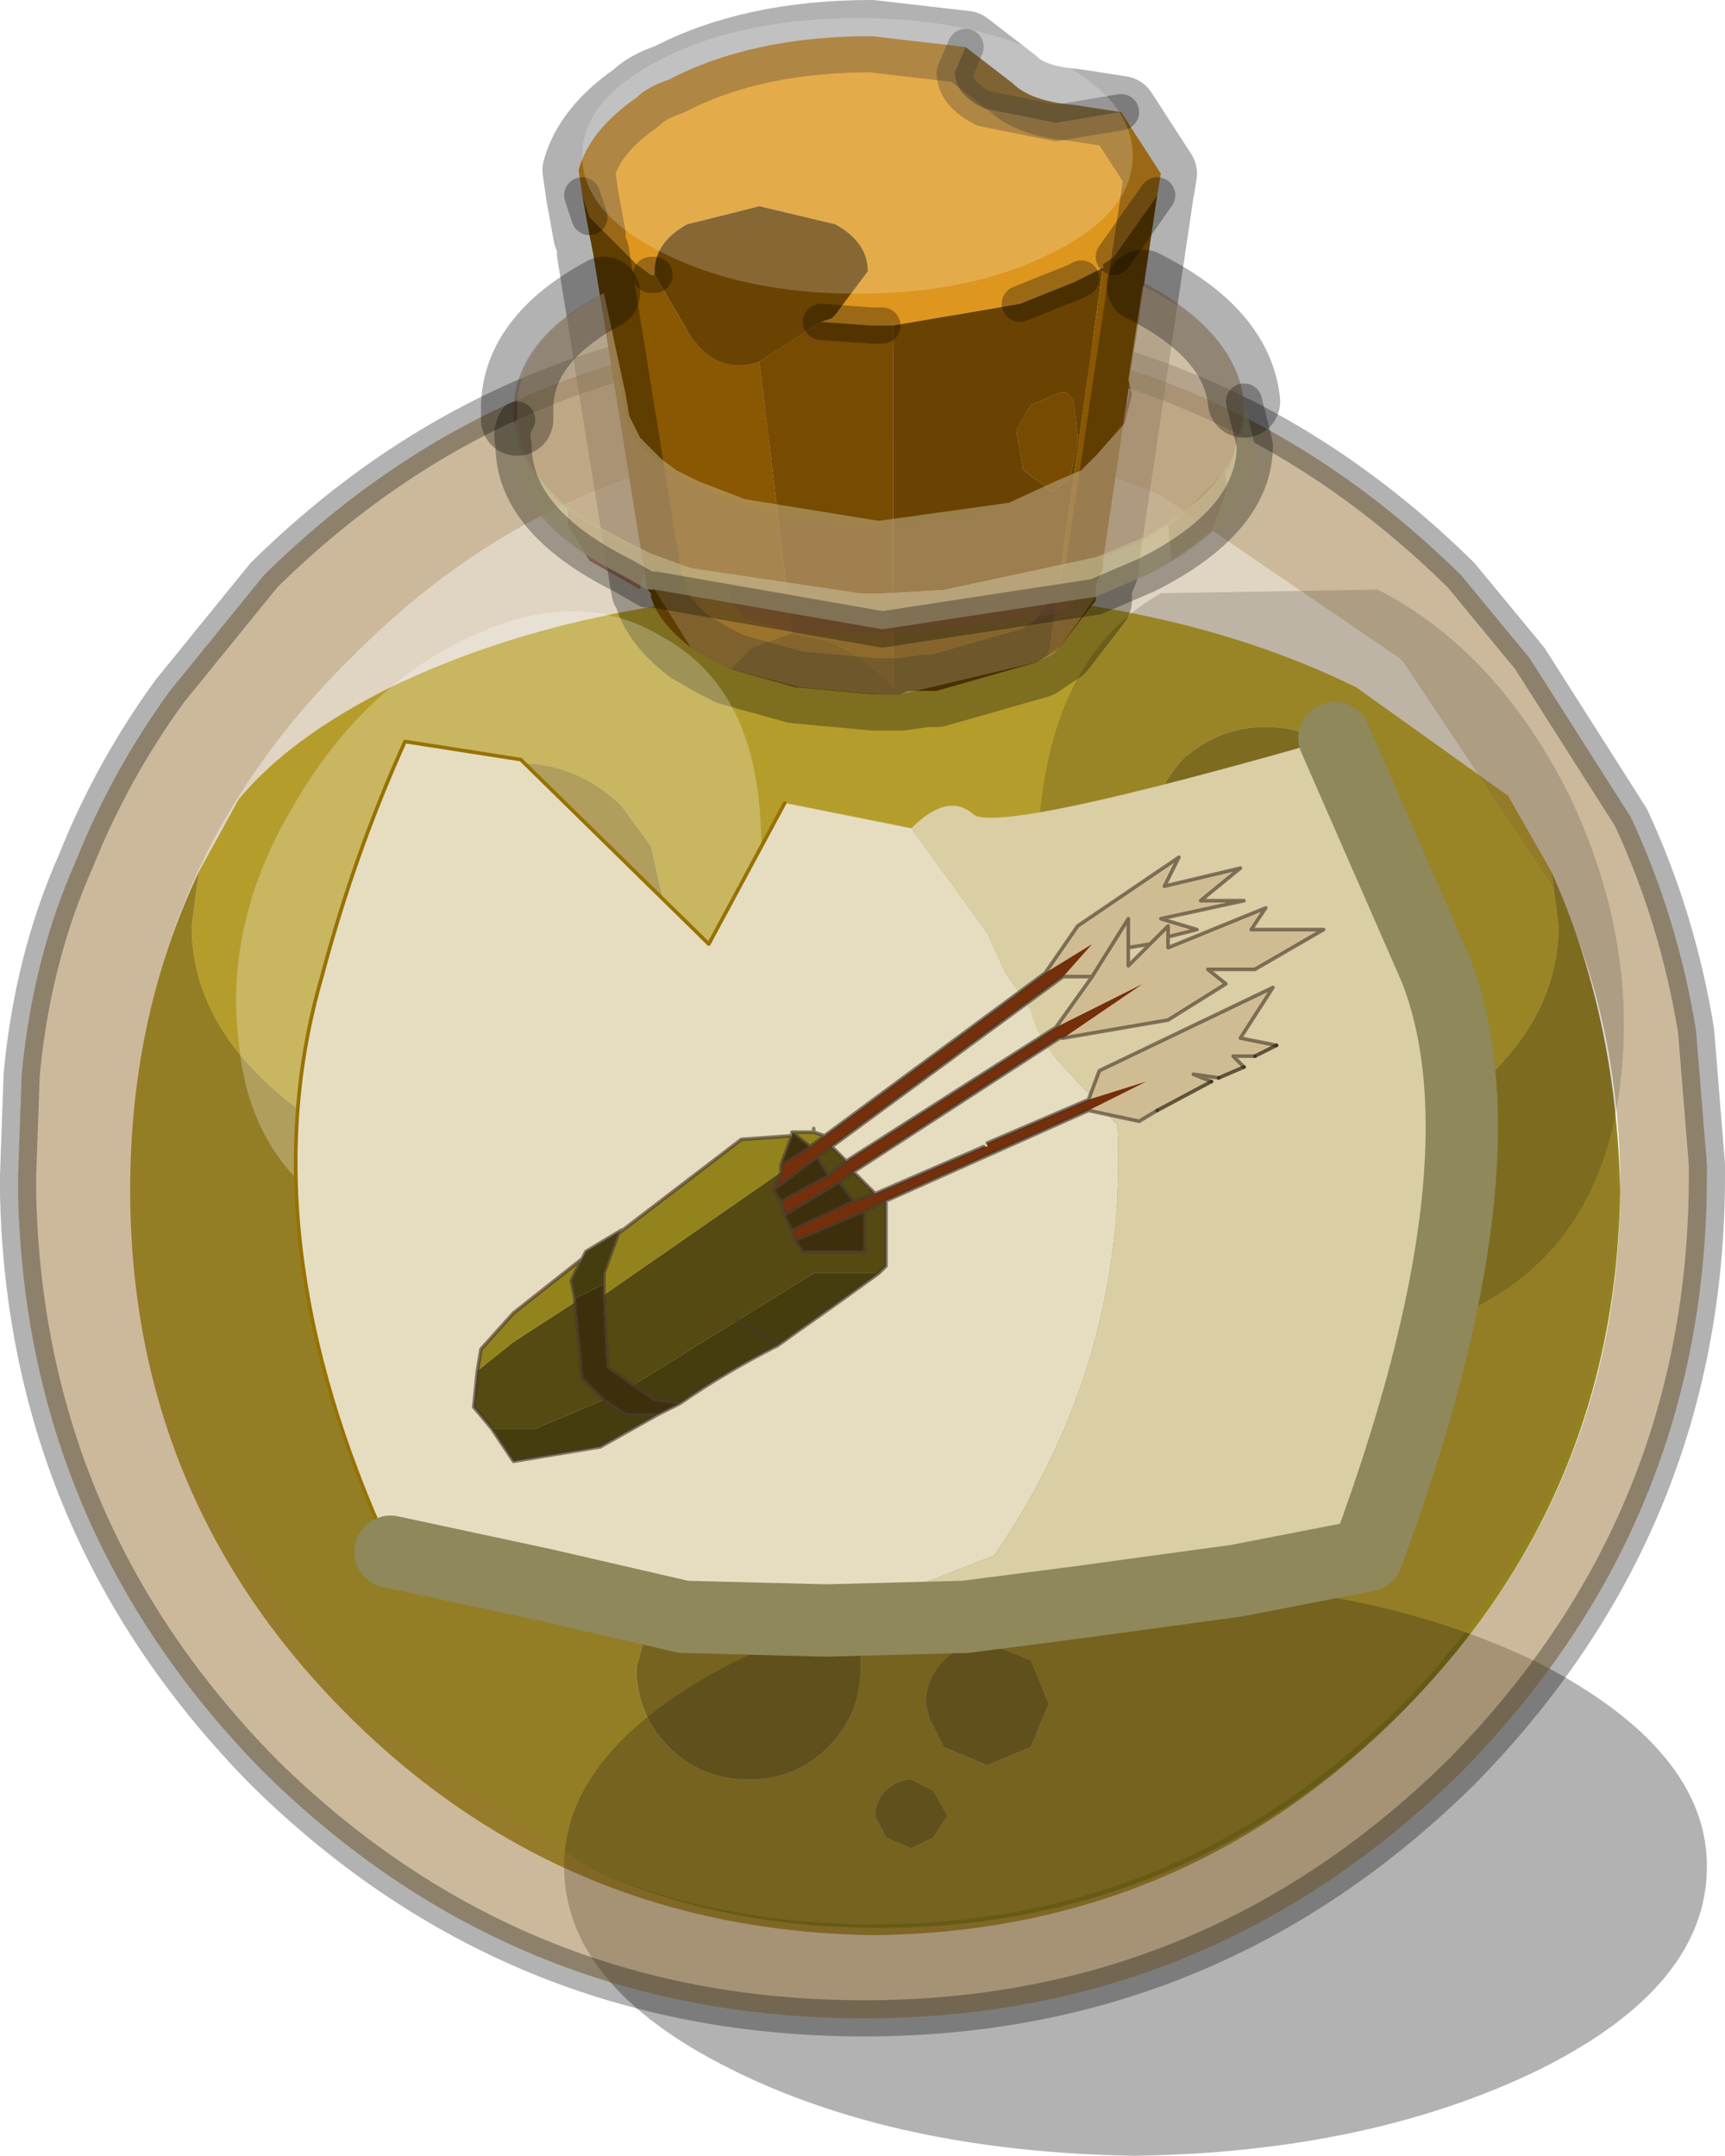 <?xml version="1.0"?>
<svg xmlns="http://www.w3.org/2000/svg" xmlns:xlink="http://www.w3.org/1999/xlink" width="23.85px" height="29.8px"><g transform="matrix(1, 0, 0, 1, -263.55, -184.95)"><use xlink:href="#object-0" width="23.85" height="29.8" transform="matrix(1, 0, 0, 1, 263.55, 184.95)"/><use xlink:href="#object-1" width="43.25" height="21.65" transform="matrix(0.176, 0, 0, 0.176, 271.6, 185.2)" filter="url(#filter-object-1)" style="mix-blend-mode: hard-light"/><use xlink:href="#object-3" width="19.2" height="19.45" transform="matrix(1, 0, 0, 1, 266.8, 188.4)"/></g><defs><g transform="matrix(1, 0, 0, 1, -263.55, -184.95)" id="object-0"><path fill-rule="evenodd" fill="#c2af27" stroke="none" d="M266.3 197L266.85 196Q267.55 195.15 268.95 194.45Q271.75 193.1 275.65 193.1Q279.55 193.1 282.3 194.45L284.4 195.95L285 197L285.1 197.75Q285.1 199.7 282.3 201.05Q279.55 202.4 275.65 202.4Q271.75 202.4 268.95 201.05Q266.2 199.7 266.2 197.75L266.3 197M279.9 195.45Q279.45 195.95 279.45 196.6L279.5 196.9Q279.55 197.35 279.9 197.5L280.2 197.6L281 197.7L282.15 197.5Q282.65 197.3 282.65 196.6Q282.65 195.95 282.2 195.45Q281.7 195 281.05 195Q280.4 195 279.9 195.45M272.55 196.65L272.15 196.1Q271.5 195.45 270.55 195.5Q269.6 195.45 268.95 196.1Q268.3 196.8 268.3 197.75Q268.3 198.65 268.9 199L270.45 199.25L272.1 199L272.35 198.85Q272.8 198.45 272.8 197.75L272.55 196.65"/><path fill-rule="evenodd" fill="#92831d" stroke="none" d="M285 197Q285.9 199 285.95 201.4Q285.9 205.65 282.9 208.65Q279.9 211.65 275.65 211.7Q271.35 211.65 268.35 208.65Q265.35 205.65 265.35 201.4Q265.35 199 266.3 197L266.2 197.75Q266.2 199.7 268.95 201.05Q271.75 202.4 275.65 202.4Q279.55 202.4 282.3 201.05Q285.1 199.7 285.1 197.75L285 197M279.9 195.45Q280.4 195 281.05 195Q281.7 195 282.2 195.45Q282.65 195.95 282.65 196.6Q282.65 197.3 282.15 197.5L281 197.7L280.2 197.6L279.9 197.5Q279.55 197.35 279.5 196.9L279.45 196.6Q279.45 195.95 279.9 195.45M272.55 196.65L272.8 197.75Q272.8 198.45 272.35 198.85L272.1 199L270.45 199.25L268.9 199Q268.3 198.65 268.3 197.75Q268.3 196.8 268.95 196.1Q269.6 195.45 270.55 195.5Q271.5 195.45 272.15 196.1L272.55 196.65M272.55 207.25L272.35 208Q272.35 208.65 272.8 209.1Q273.25 209.55 273.9 209.55Q274.55 209.55 275 209.1Q275.45 208.65 275.45 208L275.45 207.95Q275.45 207.35 275 206.9Q274.55 206.45 273.9 206.45Q273.25 206.45 272.8 206.9L272.6 207.2L272.55 207.15L272.55 207.25M277.3 207.7L277.2 207.7Q276.85 207.65 276.6 207.9Q276.35 208.15 276.35 208.5L276.4 208.7L276.6 209.1L277.2 209.35L277.8 209.1L278.05 208.5L277.8 207.9L277.3 207.7M276.45 209.7L276.15 209.55Q275.95 209.55 275.8 209.7Q275.65 209.85 275.65 210.05L275.8 210.35L276.15 210.5L276.45 210.35L276.65 210.05L276.45 209.7"/><path fill-rule="evenodd" fill="#655b14" stroke="none" d="M272.6 207.2L272.8 206.9Q273.25 206.45 273.9 206.45Q274.55 206.45 275 206.9Q275.45 207.35 275.45 207.95L275.45 208Q275.45 208.65 275 209.1Q274.55 209.55 273.9 209.55Q273.25 209.55 272.8 209.1Q272.35 208.65 272.35 208L272.55 207.25L272.6 207.2M277.3 207.7L277.8 207.9L278.05 208.5L277.8 209.1L277.2 209.35L276.6 209.1L276.4 208.7L276.35 208.5Q276.35 208.15 276.6 207.9Q276.85 207.65 277.2 207.7L277.3 207.7M276.45 209.7L276.65 210.05L276.45 210.35L276.15 210.5L275.8 210.35L275.65 210.05Q275.65 209.85 275.8 209.7Q275.95 209.55 276.15 209.55L276.45 209.7"/><path fill-rule="evenodd" fill="#000000" fill-opacity="0.302" stroke="none" d="M287.15 210.75Q287.15 212.4 284.85 213.55Q282.5 214.7 279.25 214.75Q275.95 214.7 273.65 213.55Q271.35 212.4 271.35 210.75Q271.35 209.15 273.65 207.95Q275.95 206.8 279.25 206.8Q282.5 206.8 284.85 207.95Q287.15 209.15 287.15 210.75"/><path fill-rule="evenodd" fill="#997539" fill-opacity="0.302" stroke="none" d="M271.75 210.8L268.45 208.6L268.4 208.55L266.15 205.25Q265.35 203.4 265.4 201.3Q265.35 197.05 268.4 194.05Q271.4 191 275.65 191Q277.75 191 279.6 191.8L282.9 194.05L282.95 194.1L285.15 197.4Q285.9 199.15 285.9 201.3Q285.9 205.5 282.9 208.55Q279.85 211.55 275.65 211.55Q273.5 211.55 271.75 210.8"/><path fill-rule="evenodd" fill="#997539" fill-opacity="0.502" stroke="none" d="M285.15 197.4L282.95 194.1L282.9 194.05L279.6 191.8Q277.75 191 275.65 191Q271.4 191 268.4 194.05Q265.35 197.05 265.4 201.3Q265.35 203.4 266.15 205.25L268.4 208.55L268.45 208.6L271.75 210.8Q273.55 211.6 275.7 211.6Q279.9 211.6 282.95 208.6Q285.95 205.55 285.95 201.35Q285.95 199.2 285.15 197.4M283.75 192.9L284.7 194.05L286.1 196.25Q286.75 197.65 287 199.2L287.15 201.05L287.15 201.2Q287.15 206 283.75 209.45Q280.3 212.85 275.5 212.85Q270.65 212.85 267.2 209.45Q263.9 206.1 263.8 201.45L263.8 201.2L263.85 199.8Q264 198.2 264.6 196.85Q265.1 195.6 265.9 194.5L267.2 192.9Q270.65 189.5 275.5 189.5Q280.3 189.5 283.75 192.9"/><path fill="none" stroke="#000000" stroke-opacity="0.302" stroke-width="0.5" stroke-linecap="round" stroke-linejoin="round" d="M283.75 192.9Q280.3 189.5 275.5 189.5Q270.65 189.5 267.2 192.9L265.9 194.5Q265.1 195.6 264.6 196.85Q264 198.2 263.85 199.8L263.8 201.2L263.8 201.45Q263.9 206.1 267.2 209.45Q270.65 212.85 275.5 212.85Q280.3 212.85 283.75 209.45Q287.15 206 287.15 201.2L287.15 201.05L287 199.2Q286.75 197.65 286.1 196.25L284.7 194.05L283.75 192.9"/><path fill-rule="evenodd" fill="#de961e" stroke="none" d="M279.6 187.35L279.55 187.65L278.95 188.5L278.8 188.6L278.8 188.65L278.5 188.8L278.4 188.85L277.65 189.15L275.9 189.45L275.75 189.45L275.6 189.45L274.9 189.4L275.05 189.35L275.1 189.3L275.55 188.7Q275.55 188.3 275.1 188.05L274.05 187.8L273.05 188.05Q272.6 188.3 272.6 188.7L272.6 188.75L272.55 188.75L272.35 188.6L271.7 187.95L271.6 187.65L271.55 187.3Q271.7 186.75 272.35 186.3Q272.5 186.15 272.8 186.05Q273.95 185.45 275.6 185.45L276.9 185.6L276.75 185.95Q276.75 186.25 277.15 186.45L278.15 186.65L279.05 186.5L279.6 187.35"/><path fill-rule="evenodd" fill="#8a5702" stroke="none" d="M279.55 187.65L278.8 192.7L278.8 192.8L278.7 193.05L278.7 193.25L278.2 193.9L278.05 194L278.8 188.65L278.8 188.6L278.95 188.5L279.55 187.65M273.65 194.2L273.45 194.1L273.1 193.9Q272.65 193.55 272.55 193.2L272.55 193.15L272.5 193.1L271.75 188.45L271.7 188.2L271.6 187.65L271.7 187.95L272.35 188.6L272.55 188.75L272.6 188.75L273.1 189.6Q273.5 190.15 274.05 189.95L274.5 193.7L273.95 193.9L273.65 194.2M276.9 185.6L277.55 186.1Q277.8 186.35 278.4 186.4L279.05 186.5L278.15 186.65L277.15 186.45Q276.75 186.25 276.75 185.95L276.9 185.6"/><path fill-rule="evenodd" fill="#6a4302" stroke="none" d="M278.05 194L277.9 194.1L276.5 194.5L276.35 194.5L276.1 194.5L276 194.55L275.9 194.55L275.75 194.55L275.65 194.55L274.55 194.45L273.65 194.2L273.95 193.9L274.5 193.7L274.95 193.8Q275.5 194 275.9 194.45L275.9 189.45L277.65 189.15L278.4 188.85L278.5 188.8L278.8 188.65L278.05 194M274.9 189.4Q274.5 189.65 274.05 189.95Q273.5 190.15 273.1 189.6L272.6 188.75L272.6 188.7Q272.6 188.3 273.05 188.05L274.05 187.8L275.1 188.05Q275.55 188.3 275.55 188.7L275.1 189.3L275.05 189.35L274.9 189.4M278.15 190.4L277.8 190.55L277.6 190.9L277.7 191.45L278.1 191.75L278.35 191.55L278.45 191L278.4 190.55Q278.35 190.3 278.15 190.4"/><path fill-rule="evenodd" fill="#774b02" stroke="none" d="M274.9 189.4L275.6 189.45L275.75 189.45L275.9 189.45L275.9 194.45Q275.5 194 274.95 193.8L274.5 193.7L274.05 189.95Q274.5 189.65 274.9 189.4M278.15 190.4Q278.35 190.3 278.4 190.55L278.45 191L278.35 191.55L278.1 191.75L277.7 191.45L277.6 190.9L277.8 190.55L278.15 190.4"/><path fill="none" stroke="#000000" stroke-opacity="0.302" stroke-width="1" stroke-linecap="round" stroke-linejoin="round" d="M279.6 187.35L279.55 187.65L278.8 192.7L278.8 192.8L278.7 193.05L278.7 193.25L278.2 193.9L278.05 194L277.9 194.1L276.5 194.5L276.35 194.5L276 194.55L275.9 194.55L275.75 194.55L275.65 194.55L274.55 194.45L273.65 194.2L273.45 194.1L273.1 193.9Q272.65 193.55 272.55 193.2L272.55 193.15M272.5 193.1L271.75 188.45M271.7 188.2L271.6 187.65L271.55 187.3Q271.7 186.75 272.35 186.3Q272.5 186.15 272.8 186.05Q273.95 185.45 275.6 185.45L276.9 185.6L277.55 186.1Q277.8 186.35 278.4 186.4L279.05 186.5L279.6 187.35"/><path fill="none" stroke="#000000" stroke-opacity="0.302" stroke-width="0.5" stroke-linecap="round" stroke-linejoin="round" d="M276.9 185.6L276.75 185.95Q276.75 186.25 277.15 186.45L278.15 186.65L279.05 186.5M275.75 189.45L275.6 189.45L274.9 189.4M278.5 188.8L278.4 188.85L277.65 189.15M271.7 187.95L271.6 187.65M272.6 188.75L272.55 188.75M279.55 187.65L278.95 188.5"/></g><g transform="matrix(1, 0, 0, 1, 0, 0)" id="object-1"><use xlink:href="#object-2" width="43.25" height="21.65" transform="matrix(1, 0, 0, 1, 0, 0)"/></g><g transform="matrix(1, 0, 0, 1, 0, 0)" id="object-2"><path fill-rule="evenodd" fill="#ffffff" fill-opacity="0.196" stroke="none" d="M36.9 3.15Q43.25 6.35 43.25 10.8Q43.25 15.3 36.9 18.45Q30.6 21.65 21.65 21.65Q12.7 21.65 6.35 18.45Q0 15.3 0 10.8Q0 6.35 6.35 3.15Q12.7 0 21.65 0Q30.6 0 36.9 3.15"/></g><g transform="matrix(1, 0, 0, 1, -266.8, -188.4)" id="object-3"><path fill-rule="evenodd" fill="#ffffff" fill-opacity="0.251" stroke="none" d="M266.85 199.35Q266.65 197.7 267.6 196.1Q268.55 194.45 270.05 193.75Q271.55 193.05 272.7 193.75Q273.9 194.4 274.05 196.1Q274.2 197.8 273.5 199.65Q272.8 201.5 271.15 202Q269.55 202.45 268.3 201.75Q267 201 266.85 199.35"/><path fill-rule="evenodd" fill="#000000" fill-opacity="0.153" stroke="none" d="M279.6 193.15L282.6 193.1Q284.25 193.95 285.25 195.95Q286.2 197.95 285.95 199.95Q285.7 201.95 284.25 202.85Q282.8 203.75 281 203.2Q279.15 202.6 278.45 200.35Q277.7 198.05 277.95 196Q278.2 193.95 279.6 193.15"/><path fill-rule="evenodd" fill="#813925" fill-opacity="0.502" stroke="none" d="M280.5 191.45L280.5 191.75L280.3 192.3L279.75 192.7L279.7 192.2L279.75 192.2L280.5 191.45M278.4 192.8Q278.6 193.35 278.05 193.45L276.9 193.6L276.75 193.6L275.85 193.7L274.55 193.7L273.85 193.5L273.65 193.25L273.6 192.95L275.7 193.15L276.8 193.1L278.4 192.8M272.5 192.6L272.4 193.1L271.7 192.7L271.4 192.2L271.4 192L272.15 192.45L272.5 192.6"/><path fill-rule="evenodd" fill="#813a26" fill-opacity="0.302" stroke="none" d="M279.7 192.2L279.3 192.45L278.4 192.8L276.8 193.1L275.7 193.15L273.6 192.95L273.45 192.9L272.5 192.6L272.15 192.45L271.4 192Q270.65 191.35 270.65 190.65Q270.65 189.65 271.9 189L272.15 190.35L272.15 190.45L272.2 190.75Q272.35 191.25 273.2 191.65Q274.2 192.2 275.65 192.2L276.85 192.1L278.1 191.65Q279 191.2 279.1 190.55L279.15 190.5L279.35 188.85Q280.75 189.6 280.75 190.65L280.55 191.45L280.5 191.45L279.75 192.2L279.7 192.2"/><path fill-rule="evenodd" fill="#c7bb92" fill-opacity="0.502" stroke="none" d="M271.9 189L272.2 190.4L272.25 190.7L272.4 191L272.7 191.3L272.9 191.45L273.2 191.6L273.85 191.85L275.7 192.15L277.5 191.9L278.15 191.6L278.5 191.45L278.7 191.25L279.1 190.8L279.15 190.6L279.2 190.4L279.15 190.2L279.35 188.9Q280.65 189.55 280.75 190.5L280.75 190.6Q280.75 191.65 279.3 192.4L278.95 192.55L278.7 192.65L276.6 193.1L275.75 193.15L275.45 193.15L273.1 192.8L272.55 192.6L272.35 192.5L272.15 192.4L271.6 192.1Q270.75 191.5 270.7 190.75L270.7 190.6Q270.7 189.65 271.9 189"/><path fill-rule="evenodd" fill="#c7bb92" fill-opacity="0.8" stroke="none" d="M280.75 190.5L280.9 191.1Q280.9 192.15 279.4 192.9L278.7 193.2L275.75 193.65L272.6 193.1L272.5 193.1L272.15 192.9Q270.65 192.15 270.65 191.1Q270.6 190.9 270.7 190.75Q270.75 191.5 271.6 192.1L272.15 192.4L272.35 192.5L272.55 192.6L273.1 192.8L275.45 193.15L275.75 193.15L276.6 193.1L278.7 192.65L278.95 192.55L279.3 192.4Q280.75 191.65 280.75 190.6L280.75 190.5"/><path fill-rule="evenodd" fill="#c4b58f" fill-opacity="0.302" stroke="none" d="M278.7 193.2L278.2 193.9L278.1 194L277.9 194.1L276 194.55L275.9 194.55L275.75 194.55L275.7 194.55L274.6 194.45L273.65 194.2L273.45 194.1L273.1 193.9L272.6 193.1L275.75 193.65L278.7 193.2"/><path fill="none" stroke="#000000" stroke-opacity="0.302" stroke-width="1" stroke-linecap="round" stroke-linejoin="round" d="M279.35 188.9Q280.65 189.55 280.75 190.5M270.7 190.75L270.7 190.6Q270.7 189.65 271.9 189"/><path fill="none" stroke="#000000" stroke-opacity="0.302" stroke-width="0.5" stroke-linecap="round" stroke-linejoin="round" d="M280.75 190.5L280.9 191.1Q280.9 192.15 279.4 192.9L278.7 193.2L275.75 193.65L272.6 193.1L272.5 193.1L272.15 192.9Q270.65 192.15 270.65 191.1Q270.6 190.9 270.7 190.75"/><path fill-rule="evenodd" fill="#e6ddc1" stroke="none" d="M276.15 196.4L277.2 197.85L277.45 198.4L277.8 198.9Q277.9 199.35 278.35 199.8L279 200.5Q279.15 203.75 277.3 206.45L275 207.35L274.95 207.35L273 207.3L271.05 206.85L268.95 206.4Q266.95 202.05 268 198.45Q268.45 196.75 269.15 195.2L270.75 195.45L273.35 198L274.4 196.05L276.15 196.4"/><path fill-rule="evenodd" fill="#dacea5" stroke="none" d="M275 207.35L277.3 206.45Q279.15 203.75 279 200.5L278.35 199.8Q277.9 199.35 277.8 198.9L277.45 198.4L277.2 197.85L276.15 196.4Q276.65 195.9 277 196.2Q277.3 196.5 282 195.15L283.4 198.35Q284.45 201.05 282.45 206.45L280.65 206.8L278.45 207.1L276.9 207.3L275 207.35"/><path fill-rule="evenodd" fill="#c5c1a5" stroke="none" d="M274.95 207.35L275 207.35L274.95 207.35"/><path fill-rule="evenodd" fill="#cecbb3" stroke="none" d="M275 207.35L274.95 207.35L275 207.35"/><path fill="none" stroke="#977200" stroke-width="0.05" stroke-linecap="round" stroke-linejoin="round" d="M274.4 196.05L273.35 198L270.75 195.45L269.15 195.2Q268.45 196.75 268 198.45Q266.95 202.05 268.95 206.4"/><path fill="none" stroke="#8e885b" stroke-width="1" stroke-linecap="round" stroke-linejoin="round" d="M268.95 206.4L271.05 206.85L273 207.3L274.95 207.35L275 207.35L276.9 207.3L278.45 207.1L280.65 206.8L282.45 206.45Q284.45 201.05 283.4 198.35L282 195.15"/><path fill-rule="evenodd" fill="#d0bc93" stroke="none" d="M279.45 198L279.15 198.05L279.15 198.3L279.45 198L279.7 197.75L279.7 197.9L279.7 197.75L279.45 198M278 198.4L278.45 197.75L279.85 196.8L279.65 197.2L280.7 196.95L280.15 197.4L280.75 197.4L279.6 197.65L280.1 197.8L279.7 197.9L279.7 198.05L281.05 197.5L280.85 197.8L281.85 197.8L280.9 198.35L280.25 198.35L280.5 198.55L279.7 199.05L278.25 199.3L279.35 198.55L278.15 199.15L278.65 198.45L278.25 198.45L278.65 198L278 198.4M279.15 198.05L279.15 197.65L278.65 198.45L279.15 197.65L279.15 198.05M278.6 200.15L278.75 199.75L281.15 198.6L280.7 199.3L281.2 199.4L280.9 199.55L280.6 199.55L280.75 199.7L280.4 199.85L280.05 199.8L280.3 199.9L279.55 200.3L279.3 200.45L278.6 200.3L279.4 199.9L278.6 200.15"/><path fill-rule="evenodd" fill="#752f0b" stroke="none" d="M278 198.4L278.65 198L278.25 198.45L275.05 200.8L274.85 200.95L274.25 201.4L274.35 201.15L274.35 201.05L274.75 200.8L274.95 200.65L278 198.4M278.25 199.3L278.2 199.3L275.35 201.15L275.15 201.3L274.4 201.75L274.35 201.55L275 201.2L275.25 201L278.15 199.15L279.35 198.55L278.25 199.3M275.65 201.45L277.15 200.8L277.2 200.8L277.2 200.75L278.6 200.15L279.4 199.9L278.6 200.3L275.8 201.55L275.5 201.7L274.55 202.1L274.5 201.95L275.35 201.55L275.65 201.45"/><path fill-rule="evenodd" fill="#554a11" stroke="none" d="M275.35 201.15L275.65 201.45L275.35 201.55L275.15 201.3L275.35 201.15M275.8 201.55L275.8 202.45L275.7 202.55L274.8 202.55L273.75 203.2L272.3 204.1L271.95 203.85L271.9 202.85L274.35 201.15L274.25 201.4L274.35 201.55L274.4 201.75L274.5 201.95L274.55 202.1L274.65 202.25L275.5 202.25L275.5 201.7L275.8 201.55M270.35 204.7L270.1 204.4L270.15 203.9L270.65 203.5L271.5 202.95L271.6 204L271.9 204.3L270.95 204.7L270.35 204.7M275 201.2L274.85 200.95L275.05 200.8L275.25 201L275 201.2"/><path fill-rule="evenodd" fill="#453d0e" stroke="none" d="M275.7 202.55Q275.15 202.95 274.65 203.3L274.3 203.55Q273.6 203.9 272.95 204.35L272.6 204.3L272.3 204.1L273.75 203.2L274.8 202.55L275.7 202.55M272.65 204.5L271.85 204.95L270.65 205.15L270.35 204.7L270.95 204.7L271.9 204.3L272.2 204.5L272.65 204.5M271.6 202.35L271.65 202.25L272.15 201.95L272.1 202L271.9 202.55L271.9 202.7L271.5 202.9L271.45 202.65L271.6 202.35M273.75 203.2L274.3 203.55L273.75 203.2"/><path fill-rule="evenodd" fill="#3d2e0c" stroke="none" d="M272.95 204.35L272.65 204.5L272.2 204.5L271.9 204.3L271.6 204L271.5 202.95L271.5 202.9L271.9 202.7L271.9 202.85L271.95 203.85L272.3 204.1L272.6 204.3L272.95 204.35M274.5 200.65L274.5 200.6L274.75 200.8L274.35 201.05L274.5 200.65M274.35 201.55L274.25 201.4L274.85 200.95L275 201.2L274.35 201.55M274.4 201.75L275.15 201.3L275.35 201.55L274.5 201.95L274.4 201.75M275.5 201.7L275.5 202.25L274.65 202.25L274.55 202.1L275.5 201.7"/><path fill-rule="evenodd" fill="#92831d" stroke="none" d="M270.15 203.9L270.2 203.6L270.65 203.1L271.6 202.35L271.45 202.65L271.5 202.9L271.5 202.95L270.65 203.5L270.15 203.9M272.1 202L273.8 200.7L274.5 200.65L274.35 201.05L274.35 201.15L271.9 202.85L271.9 202.7L271.9 202.55L272.1 202M274.5 200.6L274.8 200.6L274.8 200.55L274.8 200.6L274.95 200.65L274.75 200.8L274.5 200.6"/><path fill="none" stroke="#47392b" stroke-opacity="0.624" stroke-width="0.05" stroke-linecap="round" stroke-linejoin="round" d="M279.45 198L279.15 198.05L279.15 198.3L279.45 198L279.7 197.75L279.7 197.9L280.1 197.8L279.6 197.65L280.75 197.4L280.15 197.4L280.7 196.95L279.65 197.2L279.85 196.8L278.45 197.75L278 198.4L274.95 200.65L274.8 200.6L274.5 200.6L274.5 200.65L273.8 200.7L272.1 202L272.15 201.95L271.65 202.25L271.6 202.35L270.65 203.1L270.2 203.6L270.15 203.9L270.1 204.4L270.35 204.7L270.65 205.15L271.85 204.95L272.65 204.5L272.95 204.35Q273.6 203.9 274.3 203.55L274.65 203.3Q275.15 202.95 275.7 202.55L275.8 202.45L275.8 201.55L278.6 200.3L279.3 200.45L279.55 200.3M278.25 198.45L278.65 198.45L279.15 197.65L279.15 198.05M279.7 197.9L279.7 198.05L281.05 197.5L280.85 197.8L281.85 197.8L280.9 198.35L280.25 198.35L280.5 198.55L279.7 199.05L278.25 199.3L278.2 199.3L275.35 201.15L275.65 201.45L277.15 200.8M277.2 200.75L278.6 200.15L278.75 199.75L281.15 198.6L280.7 199.3L281.2 199.4M280.9 199.55L280.6 199.55L280.75 199.7M280.4 199.85L280.05 199.8L280.3 199.9M274.8 200.6L274.8 200.55L274.8 200.6M278.15 199.15L278.65 198.45M274.25 201.4L274.35 201.55L275 201.2L274.85 200.95L274.25 201.4L274.35 201.15L274.35 201.05L274.5 200.65M271.9 202.85L271.95 203.85L272.3 204.1L272.6 204.3L272.95 204.35M274.35 201.55L274.4 201.75L275.15 201.3L275.35 201.15M274.35 201.05L274.75 200.8L274.5 200.6M274.4 201.75L274.5 201.95L275.35 201.55L275.15 201.3M271.9 202.7L271.9 202.85M272.1 202L271.9 202.55L271.9 202.7M271.5 202.9L271.5 202.95L271.6 204L271.9 204.3L272.2 204.5L272.65 204.5M274.3 203.55L273.75 203.2M271.5 202.9L271.45 202.65L271.6 202.35M274.95 200.65L274.75 200.8M274.85 200.95L275.05 200.8L278.25 198.45M275.5 201.7L275.8 201.55M275.35 201.55L275.65 201.45M275 201.2L275.25 201L275.05 200.8M274.55 202.1L274.65 202.25L275.5 202.25L275.5 201.7L274.55 202.1L274.5 201.95M275.25 201L278.15 199.15"/><path fill="none" stroke="#261b0a" stroke-opacity="0.663" stroke-width="0.05" stroke-linecap="round" stroke-linejoin="round" d="M281.2 199.4L280.9 199.55M280.75 199.7L280.4 199.85M280.3 199.9L279.55 200.3"/></g></defs><filter id="filter-object-1" filterUnits="userSpaceOnUse"><feConvolveMatrix in="SourceGraphic" result="filter1" id="filter1" order="7 7" divisor="49" kernelMatrix="1 1 1 1 1 1 1 1 1 1 1 1 1 1 1 1 1 1 1 1 1 1 1 1 1 1 1 1 1 1 1 1 1 1 1 1 1 1 1 1 1 1 1 1 1 1 1 1 1"/></filter></svg>
